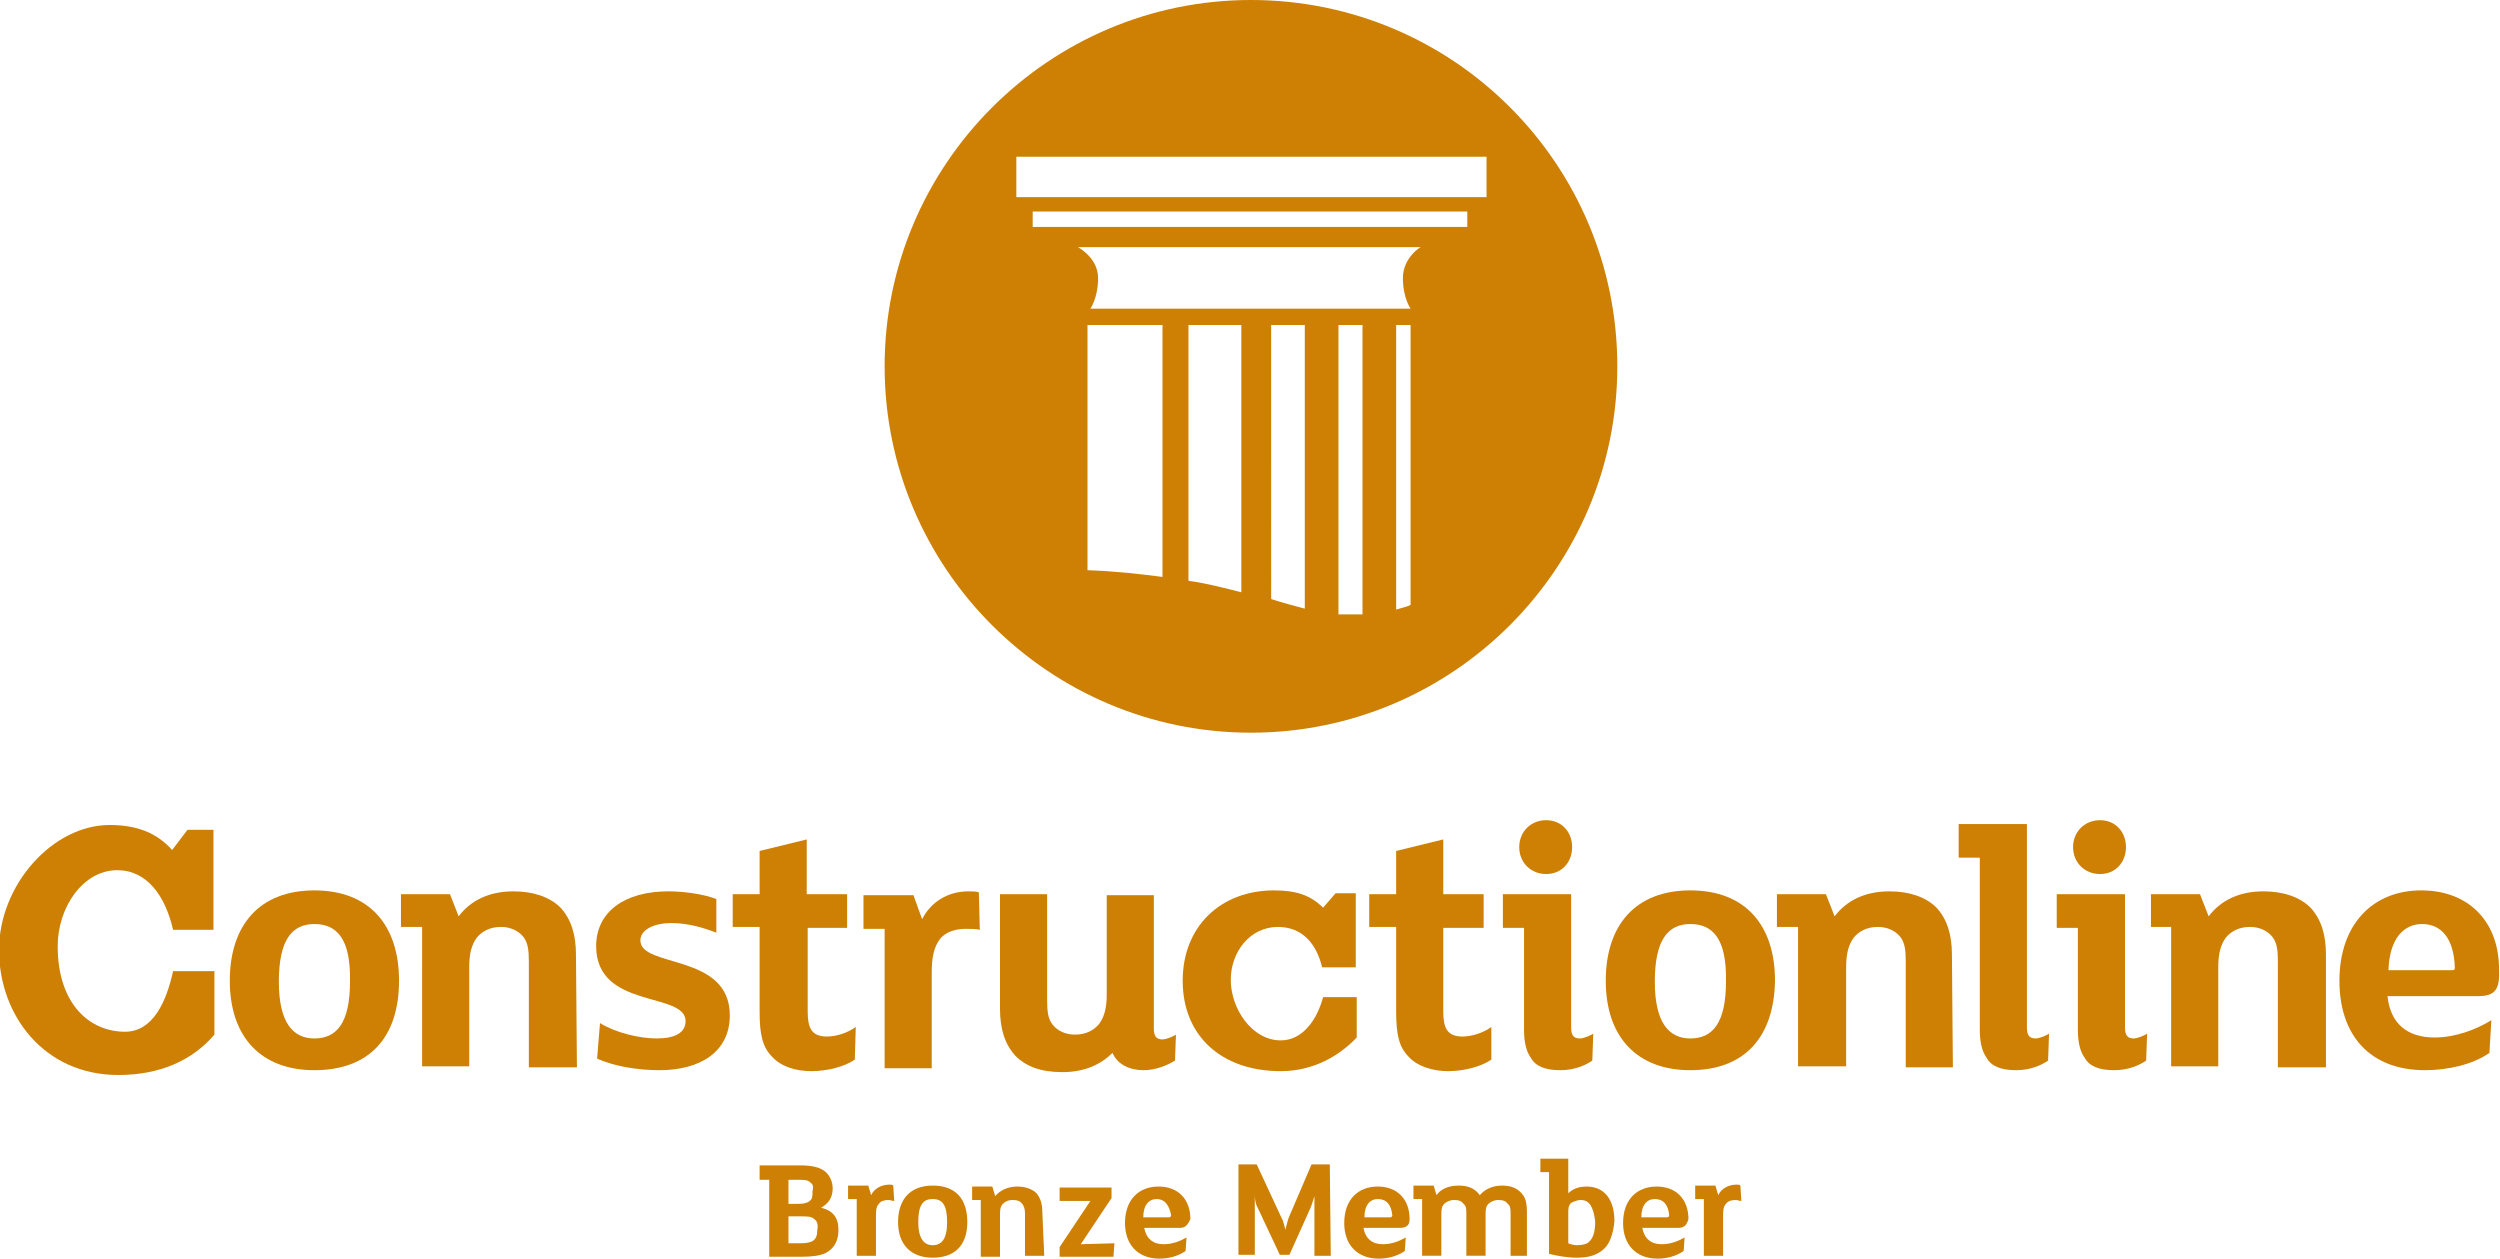<?xml version="1.0" encoding="utf-8"?>
<!-- Generator: Adobe Illustrator 26.5.0, SVG Export Plug-In . SVG Version: 6.00 Build 0)  -->
<svg version="1.1" id="Layer_1" xmlns="http://www.w3.org/2000/svg" xmlns:xlink="http://www.w3.org/1999/xlink" x="0px" y="0px"
	 viewBox="0 0 260 130.9" style="enable-background:new 0 0 260 130.9;" xml:space="preserve">
<style type="text/css">
	.st0{fill:#CD8004;}
</style>
<g>
	<path class="st0" d="M130.1,0C109.1,0,92,17.1,92,38.1s17.1,38.1,38.1,38.1s38.1-17.1,38.1-38.1S151.2,0,130.1,0z M120.9,60
		c-2.3-0.3-4.9-0.6-7.8-0.7V33.8h7.8V60L120.9,60z M129.1,61.6c-1.6-0.4-3.4-0.9-5.5-1.2V33.8h5.5V61.6z M135.7,63.3
		c-1.1-0.3-2.3-0.6-3.5-1V33.8h3.5V63.3z M141.7,63.9c-0.3,0-0.7,0-1,0c-0.5,0-1,0-1.5,0V33.8h2.5V63.9z M146.7,62.9
		c-0.3,0.2-0.9,0.3-1.5,0.5V33.8h1.5V62.9L146.7,62.9z M145.9,28.9c0,2.1,0.8,3.2,0.8,3.2h-33.3c0,0,0.8-1.1,0.8-3.2
		c0-2.1-2.1-3.2-2.1-3.2h35.7C147.8,25.6,145.9,26.8,145.9,28.9L145.9,28.9z M152.6,23.6h-45.2v-1.6h45.2V23.6z M154.6,20.5h-48.9
		v-4.2h48.9V20.5z"/>
	<path class="st0" d="M22.4,96.7H18c-0.8-3.5-2.7-6.2-5.8-6.2c-3.6,0-6.2,3.9-6.2,7.9c0,6,3.3,8.9,7,8.9c2.9,0,4.3-3.1,5-6.3h4.3
		v6.6c-2.3,2.7-5.7,4.2-10,4.2c-7.7,0-12.4-6.2-12.4-13c0-6.8,5.6-13,11.5-13c2.8,0,4.9,0.8,6.5,2.6l1.6-2.1h2.7V96.7L22.4,96.7z"/>
	<path class="st0" d="M32.7,111.3c-5.6,0-8.8-3.5-8.8-9.3c0-5.8,3.1-9.4,8.8-9.4s8.8,3.6,8.8,9.4C41.5,107.9,38.4,111.3,32.7,111.3z
		 M32.7,96.1c-2.3,0-3.7,1.6-3.7,6c0,4.3,1.5,5.9,3.7,5.9c2.3,0,3.7-1.6,3.7-5.9C36.5,97.6,35,96.1,32.7,96.1z"/>
	<path class="st0" d="M60,111H55v-11c0-1.2-0.1-2-0.6-2.6c-0.5-0.6-1.3-1-2.3-1c-1.2,0-2,0.5-2.5,1.1c-0.6,0.8-0.8,1.8-0.8,3.1v10.3
		h-4.9V96.4h-2.2V93h5.1l0.9,2.3c1.2-1.6,3.1-2.6,5.7-2.6c2.1,0,3.8,0.6,4.9,1.7c1.1,1.2,1.6,2.8,1.6,4.9L60,111L60,111z"/>
	<path class="st0" d="M68.6,111.3c-2.3,0-4.7-0.4-6.5-1.2l0.3-3.7c1.6,1,4.1,1.6,5.9,1.6c1.9,0,3-0.6,3-1.8c0-3.1-9.3-1.2-9.3-7.8
		c0-3.6,3-5.7,7.5-5.7c1.7,0,3.7,0.3,5,0.8v3.5c-1.3-0.5-2.9-1-4.7-1c-1.8,0-3.2,0.7-3.2,1.8c0,2.9,9.3,1.3,9.3,7.8
		C75.9,109.4,72.8,111.3,68.6,111.3L68.6,111.3z"/>
	<path class="st0" d="M88.9,110.2c-1,0.7-2.8,1.2-4.5,1.2s-3.2-0.5-4.1-1.5c-1-1-1.3-2.3-1.3-4.7v-8.8h-2.8V93H79v-4.5l4.9-1.2V93
		h4.2v3.5H84v8.7c0,1.7,0.4,2.6,2,2.6c1,0,2.2-0.4,3-1L88.9,110.2z"/>
	<path class="st0" d="M101.9,96.7c-0.3-0.1-1-0.1-1.5-0.1c-1,0-2,0.3-2.6,1c-0.7,0.9-0.9,2-0.9,3.6v9.9H92V96.6h-2.2v-3.5H95
		l0.9,2.5c0.9-1.8,2.7-2.9,4.8-2.9c0.4,0,0.8,0,1.1,0.1L101.9,96.7L101.9,96.7z"/>
	<path class="st0" d="M122.2,110.3c-0.8,0.5-2,1-3.3,1c-1.4,0-2.7-0.6-3.2-1.8c-1.2,1.2-2.9,2-5.2,2s-3.8-0.6-4.9-1.7
		c-1.1-1.2-1.6-2.8-1.6-4.9V93h4.9v11c0,1.2,0.1,2,0.6,2.6c0.5,0.6,1.3,1,2.3,1c1.2,0,2-0.5,2.5-1.1c0.6-0.8,0.8-1.8,0.8-3.1V93.1
		h4.9V107c0,0.8,0.3,1.1,0.9,1.1c0.4,0,1.1-0.3,1.4-0.5L122.2,110.3L122.2,110.3z"/>
	<path class="st0" d="M141,100.6h-3.5c-0.6-2.5-2.1-4.2-4.6-4.2c-2.9,0-4.9,2.6-4.9,5.5c0,3,2.2,6.3,5.2,6.3c2.3,0,3.8-2.2,4.4-4.5
		h3.5v4.2c-1.8,1.9-4.5,3.5-7.9,3.5c-6.2,0-10.2-3.7-10.2-9.4s4-9.4,9.5-9.4c2.3,0,3.8,0.5,5.1,1.8l1.3-1.5h2.1L141,100.6L141,100.6
		z"/>
	<path class="st0" d="M155.1,110.2c-1,0.7-2.8,1.2-4.5,1.2c-1.6,0-3.2-0.5-4.1-1.5c-1-1-1.3-2.3-1.3-4.7v-8.8h-2.8V93h2.8v-4.5
		l4.9-1.2V93h4.2v3.5h-4.2v8.7c0,1.7,0.4,2.6,2,2.6c1,0,2.2-0.4,3-1L155.1,110.2z"/>
	<path class="st0" d="M165.6,110.3c-0.7,0.5-1.9,1-3.3,1c-1.6,0-2.6-0.4-3.1-1.3c-0.5-0.7-0.7-1.7-0.7-2.9V96.5h-2.2V93h7.1v13.9
		c0,0.8,0.3,1.1,0.9,1.1c0.4,0,1.1-0.3,1.4-0.5L165.6,110.3L165.6,110.3z M160.8,90.9c-1.6,0-2.8-1.2-2.8-2.8c0-1.6,1.2-2.8,2.8-2.8
		c1.6,0,2.7,1.2,2.7,2.8C163.5,89.7,162.4,90.9,160.8,90.9z"/>
	<path class="st0" d="M175.8,111.3c-5.6,0-8.8-3.5-8.8-9.3c0-5.8,3.1-9.4,8.8-9.4s8.8,3.6,8.8,9.4
		C184.5,107.9,181.4,111.3,175.8,111.3z M175.8,96.1c-2.3,0-3.7,1.6-3.7,6c0,4.3,1.5,5.9,3.7,5.9c2.3,0,3.7-1.6,3.7-5.9
		C179.6,97.6,178.1,96.1,175.8,96.1z"/>
	<path class="st0" d="M203.1,111h-4.9v-11c0-1.2-0.1-2-0.6-2.6s-1.3-1-2.3-1c-1.2,0-2,0.5-2.5,1.1c-0.6,0.8-0.8,1.8-0.8,3.1v10.3
		H187V96.4h-2.2V93h5.1l0.9,2.3c1.2-1.6,3.1-2.6,5.7-2.6c2.1,0,3.8,0.6,4.9,1.7c1.1,1.2,1.6,2.8,1.6,4.9L203.1,111L203.1,111z"/>
	<path class="st0" d="M213,110.3c-0.7,0.5-1.9,1-3.3,1c-1.6,0-2.6-0.4-3.1-1.3c-0.5-0.7-0.7-1.7-0.7-2.9V89.2h-2.2v-3.5h7.1v21.2
		c0,0.8,0.3,1.1,0.9,1.1c0.4,0,1.1-0.3,1.4-0.5L213,110.3L213,110.3z"/>
	<path class="st0" d="M223.2,110.3c-0.7,0.5-1.9,1-3.3,1c-1.6,0-2.6-0.4-3.1-1.3c-0.5-0.7-0.7-1.7-0.7-2.9V96.5h-2.2V93h7.1v13.9
		c0,0.8,0.3,1.1,0.9,1.1c0.4,0,1.1-0.3,1.4-0.5L223.2,110.3L223.2,110.3z M218.4,90.9c-1.6,0-2.8-1.2-2.8-2.8c0-1.6,1.2-2.8,2.8-2.8
		c1.6,0,2.7,1.2,2.7,2.8C221.1,89.7,220,90.9,218.4,90.9z"/>
	<path class="st0" d="M241.8,111h-4.9v-11c0-1.2-0.1-2-0.6-2.6c-0.5-0.6-1.3-1-2.3-1c-1.2,0-2,0.5-2.5,1.1c-0.6,0.8-0.8,1.8-0.8,3.1
		v10.3h-4.9V96.4h-2.1V93h5.1l0.9,2.3c1.2-1.6,3.1-2.6,5.7-2.6c2.1,0,3.8,0.6,4.9,1.7c1.1,1.2,1.6,2.8,1.6,4.9V111L241.8,111z"/>
	<path class="st0" d="M257.7,103.6h-9.4c0.3,2.9,2.1,4.3,4.9,4.3c2.1,0,4.3-0.8,5.9-1.8l-0.2,3.4c-1.7,1.2-4.3,1.8-6.7,1.8
		c-5.7,0-8.9-3.6-8.9-9.3c0-5.9,3.5-9.4,8.5-9.4c5,0,8.1,3.3,8.1,8.2C260,102.9,259.5,103.6,257.7,103.6z M251.9,96.1
		c-1.9,0-3.4,1.5-3.5,4.8h6.6c0.3,0,0.3-0.1,0.3-0.3C255.2,97.6,253.9,96.1,251.9,96.1L251.9,96.1z"/>
	<path class="st0" d="M85.9,130.3c-0.6,0.3-1.5,0.4-2.5,0.4H80v-8h-1v-1.5h4.2c1.3,0,2.1,0.2,2.7,0.7c0.4,0.4,0.7,1,0.7,1.7
		c0,1-0.5,1.6-1.2,2c1.2,0.3,1.8,1,1.8,2.3C87.2,129,86.8,129.8,85.9,130.3L85.9,130.3z M84.3,123c-0.3-0.3-0.6-0.3-1.3-0.3h-1v2.5
		h1c0.6,0,1-0.1,1.2-0.3c0.3-0.2,0.3-0.5,0.3-1C84.6,123.5,84.6,123.2,84.3,123z M84.7,126.8c-0.3-0.3-0.7-0.3-1.5-0.3H82v2.8h1.2
		c1.3,0,1.8-0.3,1.8-1.4C85.1,127.4,85,127,84.7,126.8L84.7,126.8z"/>
	<path class="st0" d="M93,124.9c-0.2,0-0.4-0.1-0.6-0.1c-0.4,0-0.8,0.1-1,0.4c-0.3,0.3-0.3,0.8-0.3,1.4v4h-2v-5.9h-0.9v-1.4h2.1
		l0.3,1c0.3-0.7,1.1-1.1,1.9-1.1c0.2,0,0.3,0,0.4,0.1L93,124.9L93,124.9z"/>
	<path class="st0" d="M97,130.8c-2.3,0-3.6-1.4-3.6-3.7c0-2.3,1.2-3.8,3.6-3.8s3.6,1.4,3.6,3.8C100.6,129.4,99.4,130.8,97,130.8z
		 M97,124.7c-1,0-1.5,0.6-1.5,2.4c0,1.7,0.6,2.4,1.5,2.4s1.5-0.6,1.5-2.4C98.5,125.3,98,124.7,97,124.7z"/>
	<path class="st0" d="M108.6,130.6h-2v-4.4c0-0.4-0.1-0.8-0.3-1c-0.2-0.3-0.5-0.4-1-0.4c-0.5,0-0.8,0.2-1,0.4
		c-0.3,0.3-0.3,0.7-0.3,1.3v4.2h-2v-5.9h-0.9v-1.4h2.1l0.3,1c0.5-0.6,1.3-1,2.3-1c0.9,0,1.6,0.3,2,0.7c0.4,0.5,0.6,1.1,0.6,1.9
		L108.6,130.6L108.6,130.6z"/>
	<path class="st0" d="M115.9,129.3l-0.1,1.4h-5.6v-1l3.2-4.8h-3.2v-1.4h5.4v1.1l-3.2,4.8L115.9,129.3L115.9,129.3z"/>
	<path class="st0" d="M122.7,127.7H119c0.2,1.1,0.9,1.7,2,1.7c0.9,0,1.7-0.3,2.4-0.7l-0.1,1.4c-0.7,0.5-1.7,0.8-2.7,0.8
		c-2.3,0-3.6-1.5-3.6-3.7c0-2.4,1.4-3.8,3.5-3.8c2,0,3.3,1.3,3.3,3.4C123.5,127.4,123.3,127.7,122.7,127.7z M120.3,124.7
		c-0.8,0-1.4,0.6-1.4,1.9h2.7c0.1,0,0.2-0.1,0.2-0.2C121.6,125.3,121.1,124.7,120.3,124.7L120.3,124.7z"/>
	<path class="st0" d="M138.4,130.6h-1.7v-6.2c-0.1,0.3-0.3,1-0.4,1.2l-2.2,4.9h-1l-2.3-4.9c-0.2-0.3-0.3-0.9-0.3-1.3v6.2h-1.7v-9.4
		h1.9l2.6,5.6c0.2,0.3,0.3,1,0.4,1.2l0,0c0-0.2,0.2-0.8,0.3-1.2l2.4-5.6h1.9L138.4,130.6L138.4,130.6z"/>
	<path class="st0" d="M145.6,127.7h-3.8c0.2,1.1,0.9,1.7,2,1.7c0.9,0,1.7-0.3,2.4-0.7l-0.1,1.4c-0.7,0.5-1.7,0.8-2.7,0.8
		c-2.3,0-3.6-1.5-3.6-3.7c0-2.4,1.4-3.8,3.5-3.8c2,0,3.3,1.3,3.3,3.4C146.6,127.4,146.3,127.7,145.6,127.7z M143.3,124.7
		c-0.8,0-1.4,0.6-1.4,1.9h2.7c0.1,0,0.2-0.1,0.2-0.2C144.7,125.3,144.2,124.7,143.3,124.7L143.3,124.7z"/>
	<path class="st0" d="M159.1,130.6h-2v-4.4c0-0.4,0-0.8-0.3-1c-0.2-0.3-0.5-0.4-1-0.4c-0.4,0-0.8,0.2-1,0.4
		c-0.3,0.3-0.3,0.7-0.3,1.2v4.2h-2v-4.4c0-0.4,0-0.8-0.3-1c-0.2-0.3-0.5-0.4-1-0.4c-0.4,0-0.8,0.2-1,0.4c-0.3,0.3-0.3,0.7-0.3,1.2
		v4.2h-2v-5.9h-0.9v-1.4h2.1l0.3,1c0.4-0.6,1.2-1,2.3-1c1,0,1.7,0.3,2.2,1c0.4-0.5,1.2-1,2.3-1c1,0,1.7,0.3,2.2,1
		c0.3,0.4,0.4,1,0.4,1.7V130.6L159.1,130.6z"/>
	<path class="st0" d="M166.9,129.8c-0.7,0.7-1.6,1-2.9,1c-1,0-2.1-0.2-2.9-0.4v-8.5h-0.9v-1.4h2.9v3.6c0.4-0.4,1-0.7,1.9-0.7
		c1.9,0,2.9,1.4,2.9,3.6C167.8,128.1,167.5,129.2,166.9,129.8z M164.4,124.8c-0.4,0-0.8,0.2-1,0.3c-0.3,0.3-0.3,0.6-0.3,1.1v3.1
		c0.2,0.1,0.6,0.2,0.9,0.2c0.5,0,1-0.1,1.2-0.3c0.5-0.4,0.7-1.1,0.7-2.2C165.7,125.5,165.3,124.8,164.4,124.8L164.4,124.8z"/>
	<path class="st0" d="M174.5,127.7h-3.7c0.2,1.1,0.9,1.7,2,1.7c0.9,0,1.7-0.3,2.4-0.7l-0.1,1.4c-0.7,0.5-1.7,0.8-2.7,0.8
		c-2.3,0-3.6-1.5-3.6-3.7c0-2.4,1.4-3.8,3.5-3.8c2,0,3.3,1.3,3.3,3.4C175.4,127.4,175.2,127.7,174.5,127.7z M172.1,124.7
		c-0.8,0-1.4,0.6-1.4,1.9h2.7c0.1,0,0.2-0.1,0.2-0.2C173.5,125.3,173,124.7,172.1,124.7L172.1,124.7z"/>
	<path class="st0" d="M181.1,124.9c-0.2,0-0.4-0.1-0.6-0.1c-0.4,0-0.8,0.1-1,0.4c-0.3,0.3-0.3,0.8-0.3,1.4v4h-2v-5.9h-0.9v-1.4h2.1
		l0.3,1c0.3-0.7,1.1-1.1,1.9-1.1c0.2,0,0.3,0,0.4,0.1L181.1,124.9L181.1,124.9z"/>
</g>
</svg>

